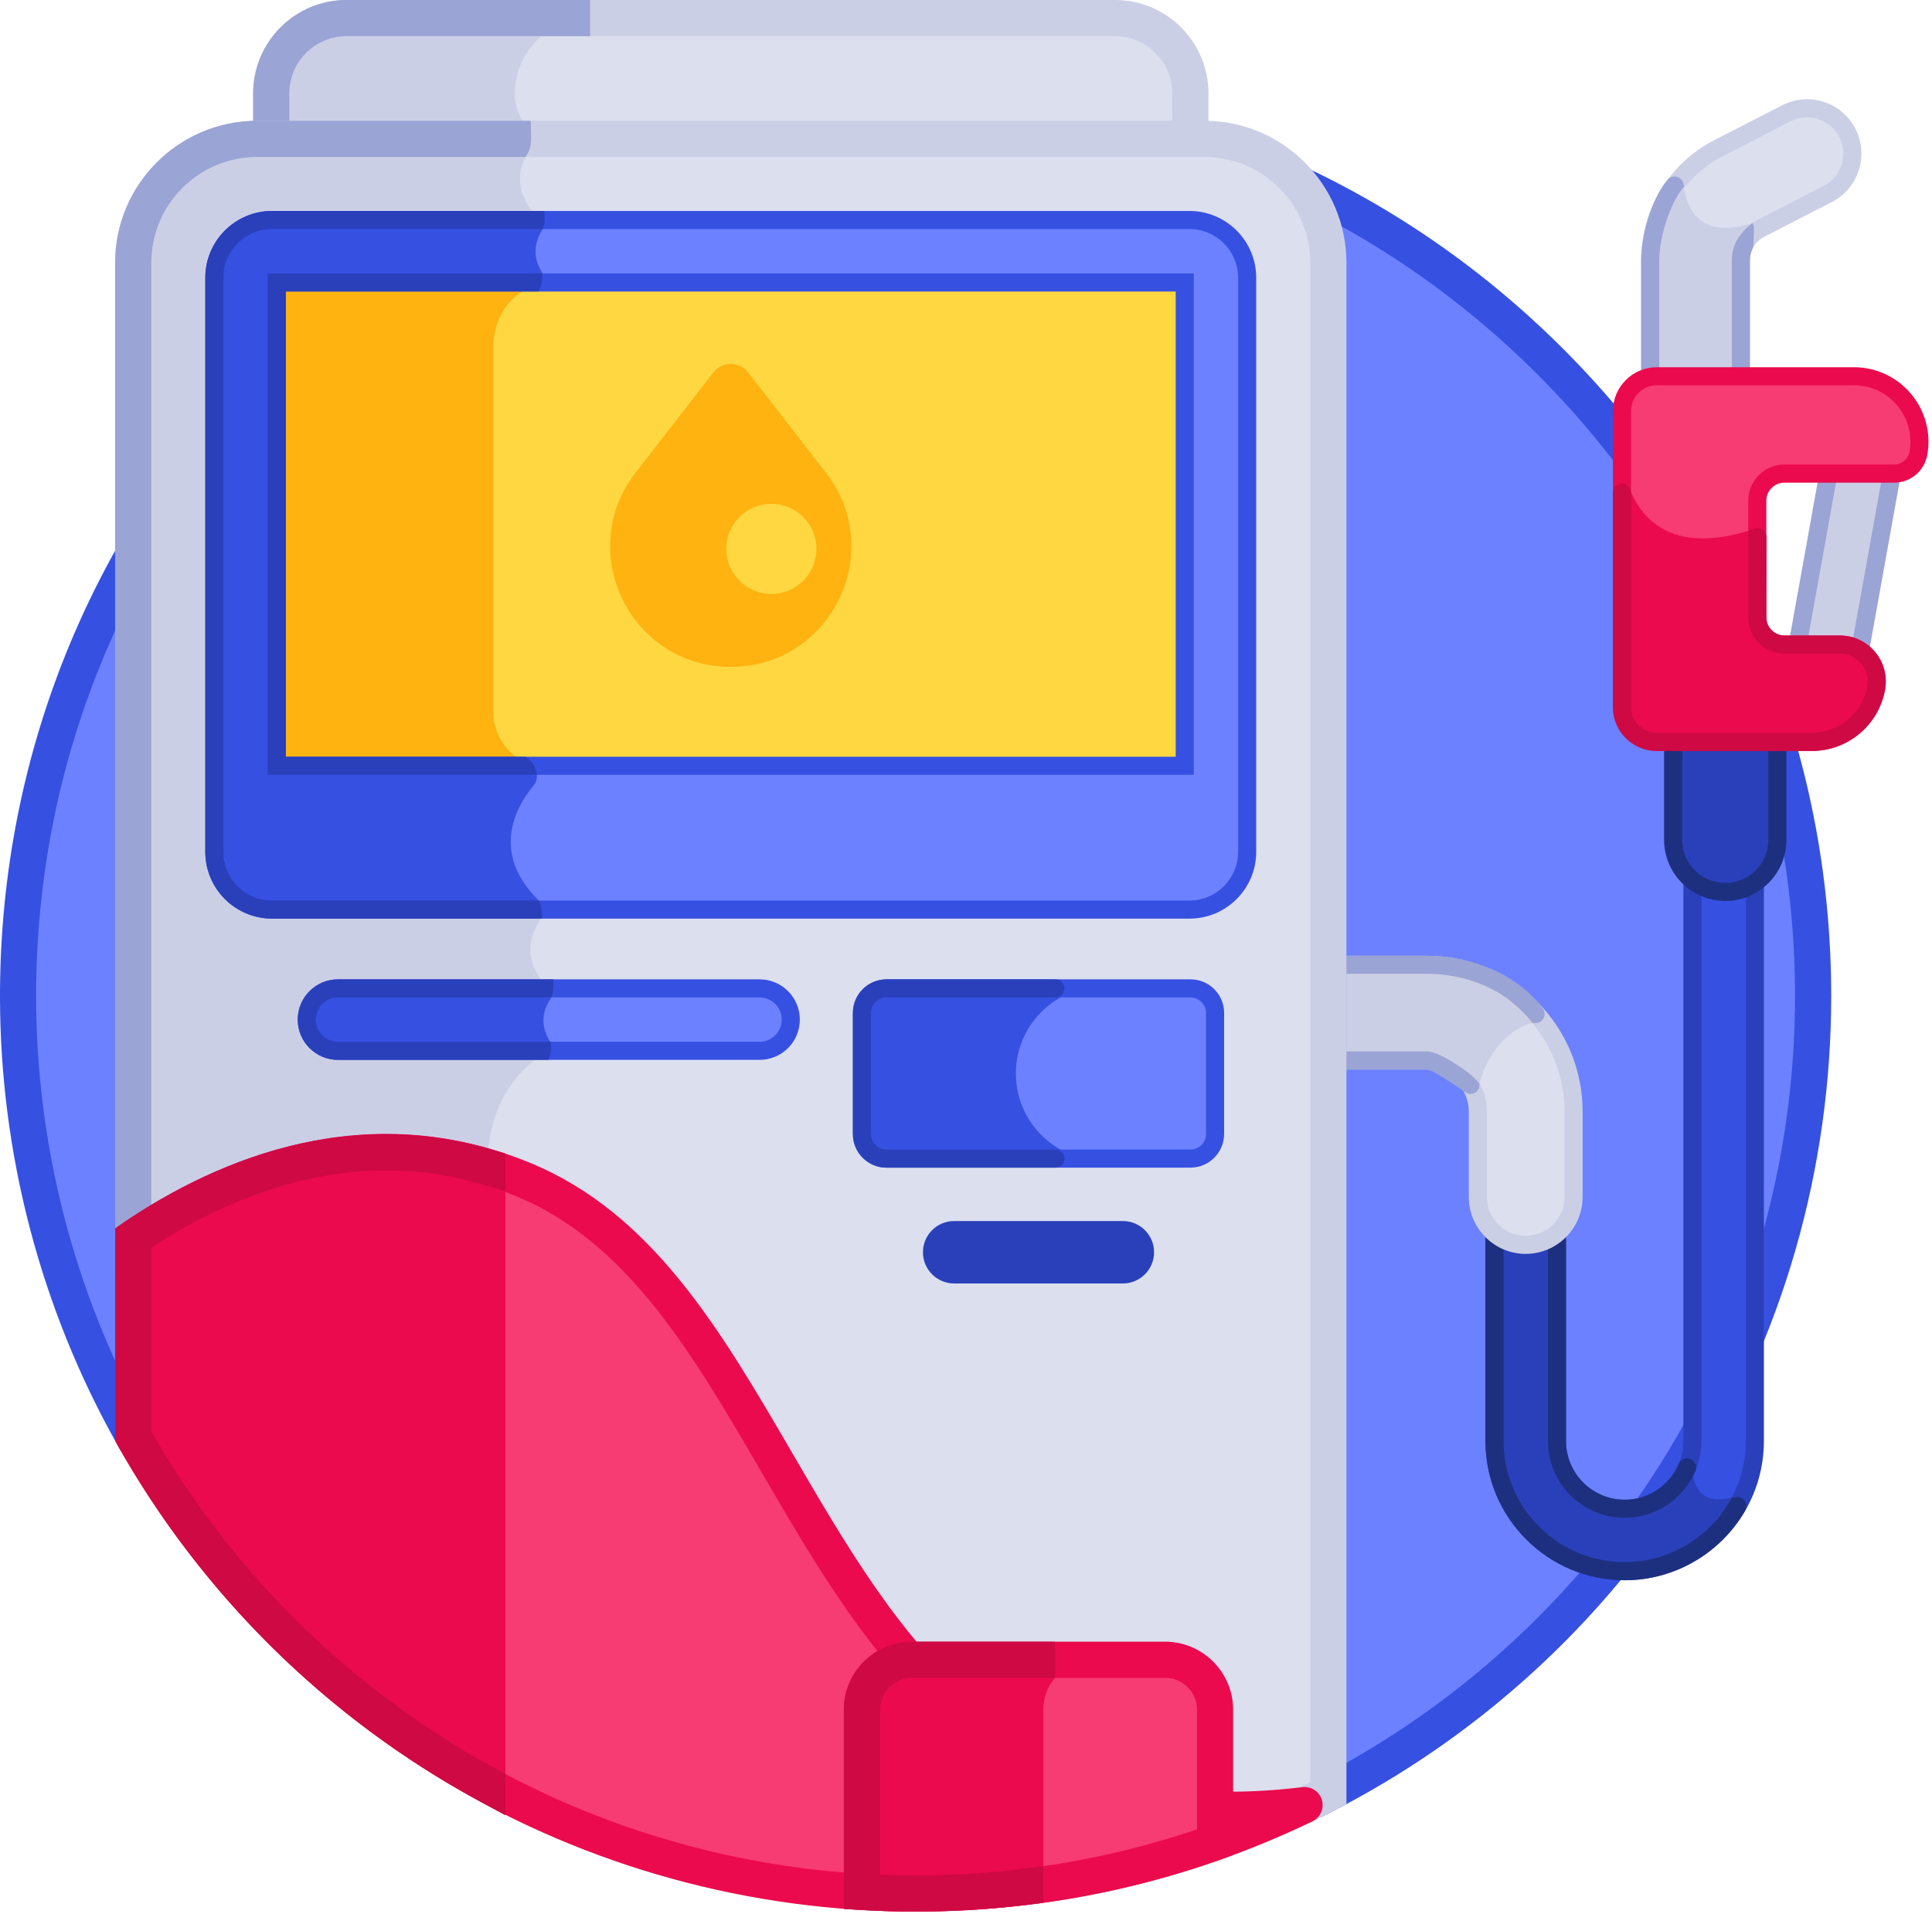 <?xml version="1.0" encoding="UTF-8" standalone="no"?>
<!DOCTYPE svg PUBLIC "-//W3C//DTD SVG 1.1//EN" "http://www.w3.org/Graphics/SVG/1.1/DTD/svg11.dtd">
<svg width="100%" height="100%" viewBox="0 0 534 529" version="1.1" xmlns="http://www.w3.org/2000/svg" xmlns:xlink="http://www.w3.org/1999/xlink" xml:space="preserve" xmlns:serif="http://www.serif.com/" style="fill-rule:evenodd;clip-rule:evenodd;">
    <g transform="matrix(1,0,0,1,-23.13,-110.39)">
        <g>
            <path d="M276.2,137.67C139.19,137.67 28.12,248.74 28.12,385.75C28.12,429.94 39.69,471.43 59.95,507.37L387.85,607.33C468.78,566.47 524.28,482.6 524.28,385.75C524.28,248.74 413.21,137.67 276.2,137.67Z" style="fill:rgb(107,129,255);fill-rule:nonzero;"/>
            <path d="M388.31,612.69L386.39,612.11L56.58,511.56L55.6,509.82C34.36,472.13 23.13,429.23 23.13,385.74C23.13,318.14 49.45,254.59 97.25,206.79C145.05,158.99 208.6,132.67 276.2,132.67C343.8,132.67 407.35,158.99 455.15,206.79C502.95,254.59 529.27,318.14 529.27,385.74C529.27,433.47 515.91,479.96 490.64,520.19C466.05,559.32 431.29,590.99 390.1,611.79L388.31,612.69ZM63.33,503.17L387.37,601.95C426.16,581.97 458.91,551.89 482.17,514.87C506.44,476.24 519.27,431.59 519.27,385.75C519.27,320.82 493.99,259.78 448.07,213.87C402.16,167.96 341.12,142.67 276.19,142.67C211.26,142.67 150.22,167.95 104.31,213.87C58.4,259.79 33.11,320.82 33.11,385.75C33.11,426.85 43.55,467.4 63.32,503.17L63.33,503.17Z" style="fill:rgb(54,80,226);fill-rule:nonzero;"/>
        </g>
        <g>
            <path d="M481.07,215.65L504.31,215.65L504.31,182.31C504.31,178.63 506.34,175.3 509.62,173.61L528.32,164C534.48,160.84 536.9,153.28 533.74,147.13C530.58,140.97 523.02,138.55 516.87,141.71L498.17,151.32C486.5,157.32 479.25,169.19 479.25,182.31L479.25,215.83C479.84,215.72 480.45,215.65 481.07,215.65Z" style="fill:rgb(220,223,238);fill-rule:nonzero;"/>
            <path d="M476.74,218.85L476.74,182.31C476.74,168.25 484.51,155.52 497.02,149.1L515.72,139.49C519.29,137.66 523.36,137.32 527.19,138.55C531.01,139.78 534.13,142.42 535.96,145.99C537.79,149.56 538.13,153.63 536.9,157.46C535.67,161.28 533.03,164.4 529.46,166.23L510.76,175.84C508.32,177.09 506.81,179.57 506.81,182.31L506.81,218.15L481.07,218.15C480.63,218.15 480.18,218.19 479.71,218.28L476.74,218.84L476.74,218.85ZM481.74,213.15L501.8,213.15L501.8,182.31C501.8,177.69 504.35,173.5 508.47,171.39L527.17,161.78C529.55,160.56 531.32,158.48 532.14,155.93C532.96,153.38 532.74,150.66 531.51,148.28C530.29,145.9 528.21,144.13 525.66,143.31C523.11,142.49 520.39,142.71 518.01,143.94L499.31,153.55C488.48,159.12 481.75,170.14 481.75,182.32L481.75,213.16L481.74,213.15Z" style="fill:rgb(203,207,229);fill-rule:nonzero;"/>
            <path d="M504.31,182.31C504.31,180.81 504.66,179.37 505.29,178.07L507.48,172.04C489.45,178 488.63,162.26 488.61,161.98C484.46,166.79 479.25,176.42 479.25,182.31L479.25,215.83C479.84,215.72 480.45,215.65 481.07,215.65L504.31,215.65L504.31,182.31Z" style="fill:rgb(203,207,229);fill-rule:nonzero;"/>
            <path d="M502.61,178C502.08,179.39 501.8,180.83 501.8,182.31L501.8,213.15L481.74,213.15L481.74,182.31C481.74,181.31 481.82,180.2 481.97,179.02L481.97,178.98C482.41,175.57 483.46,171.65 484.9,168.33C485.85,166 487.07,163.71 488.59,161.98C488.5,161.62 488.45,161.38 488.44,161.33C488.31,160.39 487.65,159.59 486.73,159.3C485.77,158.99 484.72,159.29 484.07,160.05C479.53,165.32 476.73,175.71 476.73,182.32L476.73,215.84C476.73,216.59 477.06,217.29 477.64,217.77C478.09,218.14 478.66,218.34 479.23,218.34C479.39,218.34 479.54,218.33 479.7,218.3C480.16,218.21 480.62,218.17 481.05,218.17L504.29,218.17C505.67,218.17 506.79,217.05 506.79,215.67L506.79,182.33C506.79,181.25 507.04,180.19 507.52,179.18C507.68,178.84 507.76,178.47 507.77,178.11C507.77,177.89 507.81,176.92 507.85,175.94C507.94,173.46 507.97,172.66 507.46,172.06C506.08,173.15 503.79,175.26 502.6,178.02L502.61,178Z" style="fill:rgb(154,164,213);fill-rule:nonzero;"/>
            <path d="M472.19,544.72C452.35,544.72 436.21,528.58 436.21,508.74L436.21,441.27C436.21,436.5 440.07,432.64 444.84,432.64C449.61,432.64 453.47,436.5 453.47,441.27L453.47,508.74C453.47,519.07 461.87,527.46 472.19,527.46C482.51,527.46 490.91,519.06 490.91,508.74L490.91,353.69C490.91,348.92 494.77,345.06 499.54,345.06C504.31,345.06 508.17,348.92 508.17,353.69L508.17,508.74C508.17,528.58 492.03,544.72 472.19,544.72Z" style="fill:rgb(54,80,226);fill-rule:nonzero;"/>
            <path d="M472.19,547.22C450.97,547.22 433.71,529.96 433.71,508.74L433.71,441.27C433.71,435.13 438.7,430.14 444.84,430.14C450.98,430.14 455.97,435.13 455.97,441.27L455.97,508.74C455.97,517.69 463.25,524.96 472.19,524.96C481.13,524.96 488.41,517.68 488.41,508.74L488.41,353.69C488.41,347.55 493.4,342.56 499.54,342.56C505.68,342.56 510.67,347.55 510.67,353.69L510.67,508.74C510.67,529.96 493.41,547.22 472.19,547.22ZM444.84,435.15C441.46,435.15 438.71,437.9 438.71,441.28L438.71,508.75C438.71,527.21 453.73,542.23 472.19,542.23C490.65,542.23 505.67,527.21 505.67,508.75L505.67,353.7C505.67,350.32 502.92,347.57 499.54,347.57C496.16,347.57 493.41,350.32 493.41,353.7L493.41,508.75C493.41,520.45 483.89,529.97 472.19,529.97C460.49,529.97 450.97,520.45 450.97,508.75L450.97,441.28C450.97,437.9 448.22,435.15 444.84,435.15Z" style="fill:rgb(42,64,187);fill-rule:nonzero;"/>
            <path d="M501.82,524.31C490.79,527.43 490.88,516.59 490.88,516.59L488.35,516.11C485.5,522.82 478.85,527.53 471.11,527.53C460.78,527.53 452.39,519.13 452.39,508.81L452.39,441.34C452.39,436.57 448.53,432.71 443.76,432.71C438.99,432.71 435.13,436.57 435.13,441.34L435.13,508.81C435.13,528.65 451.27,544.79 471.11,544.79C484.4,544.79 495.58,535.07 501.81,524.32L501.82,524.31Z" style="fill:rgb(42,64,187);fill-rule:nonzero;"/>
            <path d="M505.44,525.38C504.94,524.59 504.03,524.15 503.11,524.23C502.6,524.28 502.3,524.3 501.83,524.31C501.02,525.8 499.8,527.56 498.67,529.15L498.7,529.15C498.59,529.29 498.47,529.43 498.35,529.57C497.58,530.6 496.78,531.54 495.98,532.24C495.97,532.25 495.95,532.26 495.94,532.27C489.72,538.53 481.18,542.21 472.19,542.21C453.73,542.21 438.71,527.19 438.71,508.73L438.71,441.26C438.71,437.88 441.46,435.13 444.84,435.13C448.22,435.13 450.97,437.88 450.97,441.26L450.97,508.73C450.97,520.43 460.49,529.95 472.19,529.95C476.99,529.95 481.51,528.34 485.15,525.54C485.17,525.53 485.19,525.51 485.21,525.49C485.39,525.35 485.56,525.2 485.74,525.06C487.14,523.87 490.28,520.85 491.95,516.52C491.93,516.25 491.92,516.08 491.92,516.07C491.94,514.88 491.1,513.84 489.94,513.59C488.77,513.34 487.59,513.96 487.12,515.06C484.56,521.07 478.7,524.96 472.18,524.96C463.23,524.96 455.96,517.68 455.96,508.74L455.96,441.27C455.96,435.13 450.97,430.14 444.83,430.14C438.69,430.14 433.7,435.13 433.7,441.27L433.7,508.74C433.7,529.96 450.96,547.22 472.18,547.22C485.84,547.22 498.61,539.85 505.49,527.98C505.96,527.17 505.94,526.17 505.43,525.38L505.44,525.38Z" style="fill:rgb(29,48,127);fill-rule:nonzero;"/>
            <path d="M527.89,302.11C527.38,302.11 526.87,302.07 526.35,301.97C521.66,301.13 518.54,296.64 519.38,291.95L529.64,234.85C530.48,230.16 534.97,227.05 539.66,227.88C544.35,228.72 547.47,233.21 546.63,237.9L536.36,295C535.61,299.17 531.98,302.1 527.88,302.1L527.89,302.11Z" style="fill:rgb(203,207,229);fill-rule:nonzero;"/>
            <path d="M527.89,304.61C527.23,304.61 526.57,304.55 525.92,304.44C519.88,303.35 515.85,297.56 516.93,291.52L527.19,234.42C528.27,228.39 534.07,224.35 540.11,225.44C546.15,226.53 550.18,232.32 549.1,238.36L538.83,295.46C537.88,300.77 533.28,304.62 527.89,304.62L527.89,304.61ZM538.15,230.26C535.24,230.26 532.65,232.34 532.12,235.3L521.86,292.4C521.26,295.73 523.48,298.92 526.81,299.52C527.17,299.58 527.54,299.62 527.9,299.62C530.86,299.62 533.39,297.5 533.92,294.58L544.19,237.48C544.79,234.15 542.57,230.96 539.24,230.36C538.88,230.29 538.52,230.26 538.16,230.26L538.15,230.26Z" style="fill:rgb(154,164,213);fill-rule:nonzero;"/>
            <path d="M417.48,377.08L392.78,377.08L392.78,403.54L417.48,403.54C425.27,403.54 431.6,409.88 431.6,417.66L431.6,441.27C431.6,448.58 437.52,454.5 444.83,454.5C452.14,454.5 458.06,448.58 458.06,441.27L458.06,417.66C458.06,395.28 439.86,377.08 417.48,377.08Z" style="fill:rgb(220,223,238);fill-rule:nonzero;"/>
            <path d="M444.83,457C436.16,457 429.1,449.94 429.1,441.27L429.1,417.66C429.1,411.25 423.89,406.04 417.48,406.04L390.28,406.04L390.28,374.58L417.48,374.58C441.23,374.58 460.56,393.91 460.56,417.66L460.56,441.27C460.56,449.94 453.5,457 444.83,457ZM395.28,401.04L417.48,401.04C426.65,401.04 434.1,408.5 434.1,417.66L434.1,441.27C434.1,447.19 438.91,452 444.83,452C450.75,452 455.56,447.19 455.56,441.27L455.56,417.66C455.56,396.66 438.48,379.58 417.48,379.58L395.28,379.58L395.28,401.04Z" style="fill:rgb(203,207,229);fill-rule:nonzero;"/>
            <path d="M417.48,377.08L392.78,377.08L392.78,403.54L417.48,403.54C420.28,403.54 427.38,411.37 429.57,412.78C429.22,409.65 431.53,412.22 432.05,410C434.47,399.73 442.68,393.22 447.54,393.19C441.92,385.29 430.34,377.09 417.47,377.09L417.48,377.08Z" style="fill:rgb(203,207,229);fill-rule:nonzero;"/>
            <path d="M426.93,405.44L426.93,405.47C422.59,402.59 419.67,401.04 417.48,401.04L395.28,401.04L395.28,379.58L417.48,379.58C425.59,379.58 433.4,381.99 439.23,386.05L439.24,386.05C439.24,386.05 439.5,386.22 439.95,386.56C440.08,386.66 440.21,386.76 440.34,386.86C440.43,386.93 440.54,387.02 440.64,387.1C440.98,387.37 441.31,387.64 441.63,387.92C443.05,389.13 444.93,390.92 446.79,393.21C447.06,393.21 447.32,393.19 447.57,393.19C448.5,393.19 449.35,392.66 449.78,391.83C450.2,391 450.13,390 449.59,389.24C443.25,380.34 430.65,374.59 417.48,374.59L392.78,374.59C391.4,374.59 390.28,375.71 390.28,377.09L390.28,403.55C390.28,404.93 391.4,406.05 392.78,406.05L417.47,406.05C419.07,406.12 424.63,409.94 426.45,411.19C427.18,411.69 427.79,412.11 428.22,412.39C428.63,412.65 429.1,412.78 429.57,412.78C430.04,412.78 430.49,412.65 430.89,412.4C431.71,411.89 432.16,410.96 432.05,410C430.69,408.14 428.42,406.45 426.92,405.44L426.93,405.44Z" style="fill:rgb(154,164,213);fill-rule:nonzero;"/>
            <path d="M485.58,312.97L485.58,342.54C485.58,350.5 492.03,356.95 499.99,356.95C507.95,356.95 514.4,350.5 514.4,342.54L514.4,312.97L485.58,312.97Z" style="fill:rgb(42,64,187);fill-rule:nonzero;"/>
            <path d="M499.99,359.45C490.66,359.45 483.08,351.86 483.08,342.54L483.08,310.47L516.9,310.47L516.9,342.54C516.9,351.87 509.31,359.45 499.99,359.45ZM488.08,315.47L488.08,342.54C488.08,349.11 493.42,354.45 499.99,354.45C506.56,354.45 511.9,349.11 511.9,342.54L511.9,315.47L488.08,315.47Z" style="fill:rgb(29,48,127);fill-rule:nonzero;"/>
            <path d="M535.55,214.4L481.07,214.4C475.76,214.4 471.45,218.71 471.45,224.02L471.45,305.85C471.45,311.16 475.76,315.47 481.07,315.47L523.89,315.47C532.65,315.47 540.16,309.19 541.71,300.57C542.84,294.31 538.02,288.55 531.66,288.55L516.33,288.55C512.2,288.55 508.85,285.2 508.85,281.07L508.85,248.77C508.85,244.64 512.2,241.29 516.33,241.29L546.66,241.29C549.96,241.29 552.78,238.93 553.37,235.68C555.37,224.58 546.83,214.37 535.55,214.37L535.55,214.4Z" style="fill:rgb(247,59,115);fill-rule:nonzero;"/>
            <path d="M523.88,317.97L481.06,317.97C474.38,317.97 468.94,312.53 468.94,305.85L468.94,224.02C468.94,217.33 474.38,211.9 481.06,211.9L535.54,211.9C541.66,211.9 547.42,214.59 551.35,219.29C555.28,223.99 556.91,230.13 555.82,236.15C555.02,240.59 551.17,243.82 546.65,243.82L516.32,243.82C513.58,243.82 511.34,246.05 511.34,248.8L511.34,281.1C511.34,283.84 513.57,286.08 516.32,286.08L531.65,286.08C535.42,286.08 538.98,287.74 541.4,290.64C543.82,293.54 544.83,297.33 544.16,301.04C542.39,310.87 533.87,318 523.88,318L523.88,317.97ZM481.06,216.89C477.13,216.89 473.94,220.09 473.94,224.01L473.94,305.84C473.94,309.77 477.14,312.96 481.06,312.96L523.88,312.96C531.44,312.96 537.9,307.56 539.24,300.12C539.65,297.87 539.04,295.57 537.57,293.81C536.1,292.05 533.95,291.05 531.66,291.05L516.33,291.05C510.83,291.05 506.35,286.58 506.35,281.07L506.35,248.77C506.35,243.27 510.83,238.79 516.33,238.79L546.66,238.79C548.75,238.79 550.54,237.3 550.91,235.24C551.73,230.68 550.5,226.03 547.52,222.47C544.55,218.91 540.18,216.88 535.55,216.88L481.07,216.88L481.06,216.89Z" style="fill:rgb(235,10,77);fill-rule:nonzero;"/>
            <path d="M481.07,315.47L523.89,315.47C532.65,315.47 540.16,309.19 541.71,300.57C542.84,294.31 538.02,288.55 531.66,288.55L516.33,288.55C512.2,288.55 508.85,285.2 508.85,281.07L508.85,256.32C472.44,269 471.45,236.12 471.45,236.12L471.45,305.84C471.45,311.15 475.76,315.46 481.07,315.46L481.07,315.47Z" style="fill:rgb(235,10,77);fill-rule:nonzero;"/>
            <path d="M541.4,290.61C538.98,287.71 535.42,286.05 531.65,286.05L516.32,286.05C513.58,286.05 511.34,283.82 511.34,281.07L511.4,258.92C511.4,258.11 511.01,257.35 510.35,256.88C509.69,256.41 508.84,256.29 508.08,256.56C507.49,256.76 506.92,256.95 506.34,257.13L506.34,262.36C506.34,262.36 506.32,259.75 506.34,259.75L506.34,281.07C506.34,286.57 510.82,291.05 516.32,291.05L531.65,291.05C533.94,291.05 536.09,292.06 537.56,293.81C539.03,295.57 539.64,297.87 539.23,300.12C537.89,307.56 531.43,312.96 523.87,312.96L481.05,312.96C477.12,312.96 473.93,309.76 473.93,305.84L473.93,278.12L473.92,278.12L473.92,246.44C473.84,245.11 472.72,244.09 471.39,244.09C470.02,244.11 468.93,245.22 468.93,246.59L468.93,305.84C468.93,312.53 474.37,317.96 481.05,317.96L523.87,317.96C533.85,317.96 542.38,310.83 544.15,301C544.82,297.29 543.81,293.49 541.39,290.6L541.4,290.61Z" style="fill:rgb(206,9,68);fill-rule:nonzero;"/>
        </g>
        <g>
            <path d="M352.13,151.08L352.13,136.19C352.13,124.75 342.77,115.39 331.33,115.39L118.9,115.39C107.46,115.39 98.1,124.75 98.1,136.19L98.1,151.08L352.13,151.08Z" style="fill:rgb(220,223,238);fill-rule:nonzero;"/>
            <path d="M357.14,156.08L93.1,156.08L93.1,136.19C93.1,121.97 104.67,110.39 118.9,110.39L331.34,110.39C345.57,110.39 357.14,121.96 357.14,136.19L357.14,156.08ZM103.1,146.08L347.13,146.08L347.13,136.19C347.13,127.48 340.04,120.39 331.33,120.39L118.9,120.39C110.19,120.39 103.1,127.48 103.1,136.19L103.1,146.08Z" style="fill:rgb(203,207,229);fill-rule:nonzero;"/>
            <path d="M165.43,136.19C165.43,124.75 174.79,115.39 186.23,115.39L118.89,115.39C107.45,115.39 98.09,124.75 98.09,136.19L98.09,151.08L180.32,151.08C172.1,151.08 165.43,144.41 165.43,136.19Z" style="fill:rgb(203,207,229);fill-rule:nonzero;"/>
            <path d="M180.33,146.08L103.1,146.08L103.1,136.19C103.1,127.48 110.19,120.39 118.9,120.39L186.23,120.39L186.23,110.39L118.9,110.39C104.67,110.39 93.1,121.96 93.1,136.19L93.1,156.08L180.33,156.08L180.33,146.08Z" style="fill:rgb(154,164,213);fill-rule:nonzero;"/>
            <path d="M390.28,183.03C390.28,164.19 374.87,148.78 356.03,148.78L94.2,148.78C75.36,148.78 59.95,164.19 59.95,183.03L59.95,454.68C64.61,451.47 69.87,448.19 75.64,445.13C97.34,433.64 130.85,423.09 167.23,438.12C247.23,471.15 243.4,624.33 378.9,611.62C382.75,609.87 386.54,608.02 390.28,606.07L390.28,183.03Z" style="fill:rgb(220,223,238);fill-rule:nonzero;"/>
            <path d="M363.49,617.37C332.51,617.37 306.63,608.12 284.71,589.3C262.4,570.13 247.03,543.79 232.17,518.31C213.22,485.83 195.33,455.14 165.32,442.75C130.74,428.47 98.73,438.57 77.98,449.56C72.88,452.26 67.77,455.37 62.79,458.81L54.95,464.21L54.95,183.03C54.95,161.39 72.56,143.78 94.2,143.78L356.03,143.78C377.67,143.78 395.28,161.39 395.28,183.03L395.28,609.11L392.58,610.51C388.71,612.52 384.8,614.42 380.97,616.17L380.2,616.52L379.36,616.6C373.92,617.11 368.63,617.37 363.48,617.37L363.49,617.37ZM130.05,425.68C142.41,425.68 155.57,427.9 169.14,433.51C202.27,447.19 220.99,479.29 240.81,513.27C255.25,538.04 270.19,563.65 291.23,581.72C314.43,601.65 342.69,609.84 377.6,606.73C380.14,605.56 382.72,604.32 385.29,603.03L385.29,183.03C385.29,166.9 372.17,153.78 356.04,153.78L94.2,153.78C78.07,153.78 64.95,166.9 64.95,183.03L64.95,445.47C67.72,443.78 70.51,442.19 73.3,440.71C87.9,432.98 107.64,425.67 130.05,425.67L130.05,425.68Z" style="fill:rgb(203,207,229);fill-rule:nonzero;"/>
            <path d="M170.9,148.78L94.2,148.78C75.36,148.78 59.95,164.19 59.95,183.03L59.95,454.68C64.61,451.47 69.87,448.19 75.64,445.13C95.46,434.64 125.12,424.95 157.82,434.78L157.82,432.96C157.82,415.47 166.54,406.57 171.48,402.93C173.05,401.78 173.47,399.59 172.42,397.95C169.13,392.79 171.03,388.36 172.83,385.84C173.79,384.49 173.83,382.68 172.83,381.37C167.37,374.21 170.27,367.74 172.67,364.34C173.73,362.84 173.52,360.78 172.2,359.5C158.68,346.33 165.44,333.76 170.66,327.45C172.26,325.52 171.53,322.62 169.23,321.61C159.66,317.42 159.53,308.29 159.53,308.29L159.53,206.27C159.53,197.25 164.73,192.5 168.51,190.24C170.28,189.18 170.77,186.89 169.75,185.1C166.96,180.21 168.79,175.92 170.48,173.45C171.43,172.06 171.36,170.24 170.32,168.91C164.19,161.08 167.49,154.48 170.13,151.13C170.68,150.44 170.92,149.61 170.9,148.78Z" style="fill:rgb(203,207,229);fill-rule:nonzero;"/>
            <path d="M73.3,440.71C70.51,442.19 67.72,443.78 64.95,445.47L64.95,183.03C64.95,166.9 78.07,153.78 94.2,153.78L168.42,153.78C169.44,152.29 169.98,150.5 169.94,148.67L169.83,143.78L94.2,143.78C72.56,143.78 54.95,161.39 54.95,183.03L54.95,464.2L62.79,458.8C67.78,455.36 72.89,452.25 77.98,449.55C95.2,440.44 121.24,431.42 150.17,437.94L150.17,427.71C119.19,421.43 91.62,431.01 73.3,440.71Z" style="fill:rgb(154,164,213);fill-rule:nonzero;"/>
            <path d="M167.89,436.53C124.01,418.41 84.2,436.14 59.95,452.59L59.95,507.37C102.49,582.85 183.39,633.83 276.2,633.83C314.71,633.83 351.18,625.05 383.7,609.39C244.15,626.24 249.96,470.42 167.89,436.54L167.89,436.53Z" style="fill:rgb(247,59,115);fill-rule:nonzero;"/>
            <path d="M276.2,638.82C230.49,638.82 185.7,626.5 146.66,603.19C108.76,580.56 77.27,548.27 55.59,509.82C55.17,509.07 54.95,508.23 54.95,507.36L54.95,452.58C54.95,450.92 55.77,449.37 57.14,448.44C83.5,430.56 124.45,413.18 169.8,431.9C203.58,445.85 222.41,478.2 242.34,512.45C256.93,537.52 272.02,563.44 293.44,581.36C317.59,601.56 346.07,608.88 383.1,604.41C385.53,604.12 387.81,605.62 388.5,607.97C389.19,610.32 388.07,612.82 385.87,613.88C351.51,630.42 314.61,638.81 276.2,638.81L276.2,638.82ZM64.95,506.04C85.75,542.48 115.75,573.08 151.79,594.6C189.28,616.98 232.3,628.82 276.2,628.82C303.74,628.82 330.47,624.33 355.97,615.45C329.25,614.08 306.53,605.34 287.03,589.03C264.26,569.98 248.72,543.29 233.7,517.48C214.64,484.73 196.64,453.8 165.98,441.14C125.96,424.62 89.31,439.29 64.95,455.25L64.95,506.04Z" style="fill:rgb(235,10,77);fill-rule:nonzero;"/>
            <path d="M162.82,432.98C122.96,421.15 82.33,437.4 59.95,452.58L59.95,507.36C82.84,547.97 121.84,581.49 162.82,603.79L162.82,432.98Z" style="fill:rgb(235,10,77);fill-rule:nonzero;"/>
            <path d="M150.17,593.59C114.82,572.12 85.51,542.08 64.95,506.05L64.95,455.26C83.1,443.37 108.87,431.76 137.96,434.28L137.96,434.27C137.96,434.27 138.06,434.28 138.23,434.3C143.01,434.73 147.88,435.53 152.83,436.79L152.83,436.95C156.12,437.7 159.59,438.62 162.83,439.72L162.83,429.25L159.25,428.19C117.72,415.86 80.8,432.4 57.15,448.44L54.96,449.93L54.96,508.68L55.6,509.82C79.02,551.37 113.54,585.39 155.44,608.18L162.83,612.2L162.83,600.72C157.49,597.88 151.18,594.46 150.22,593.64C150.21,593.63 150.19,593.61 150.18,593.58L150.17,593.59Z" style="fill:rgb(206,9,68);fill-rule:nonzero;"/>
            <path d="M345.17,569.2L275.18,569.2C267.59,569.2 261.38,575.41 261.38,583L261.38,633.36C266.29,633.65 271.23,633.81 276.2,633.81C305.23,633.81 333.09,628.81 358.98,619.64L358.98,582.99C358.98,575.4 352.77,569.19 345.18,569.19L345.17,569.2Z" style="fill:rgb(247,59,115);fill-rule:nonzero;"/>
            <path d="M276.2,638.82C271.31,638.82 266.36,638.67 261.08,638.36L256.37,638.08L256.37,583C256.37,572.63 264.81,564.2 275.17,564.2L345.16,564.2C355.53,564.2 363.96,572.64 363.96,583L363.96,623.18L360.63,624.36C333.53,633.95 305.12,638.81 276.19,638.81L276.2,638.82ZM266.38,628.61C269.74,628.75 272.99,628.82 276.2,628.82C302.81,628.82 328.96,624.54 353.98,616.09L353.98,583C353.98,578.15 350.03,574.2 345.18,574.2L275.19,574.2C270.34,574.2 266.39,578.15 266.39,583L266.39,628.61L266.38,628.61Z" style="fill:rgb(235,10,77);fill-rule:nonzero;"/>
            <path d="M311.5,583.01C311.5,575.42 317.71,569.21 325.3,569.21L275.17,569.21C267.58,569.21 261.37,575.42 261.37,583.01L261.37,633.37C266.28,633.66 271.22,633.82 276.2,633.82C286.46,633.82 301.57,633.18 311.51,631.97L311.51,583.01L311.5,583.01Z" style="fill:rgb(235,10,77);fill-rule:nonzero;"/>
            <path d="M295.02,628.09C288.74,628.58 282.44,628.82 276.2,628.82C273.02,628.82 269.73,628.75 266.37,628.61L266.37,583C266.37,578.15 270.32,574.2 275.17,574.2L314.72,574.2L314.72,564.2L275.17,564.2C264.8,564.2 256.37,572.64 256.37,583L256.37,638.07L261.08,638.35C266.26,638.66 271.35,638.81 276.2,638.81C286.45,638.81 296.85,638.18 307.11,636.92L311.5,636.38L311.5,626.2C306.17,627.01 300.04,627.8 295.03,628.07L295.01,628.07L295.02,628.09Z" style="fill:rgb(206,9,68);fill-rule:nonzero;"/>
            <path d="M233.07,400.87L116.55,400.87C111.78,400.87 107.92,397.01 107.92,392.24C107.92,387.47 111.78,383.61 116.55,383.61L233.07,383.61C237.84,383.61 241.7,387.47 241.7,392.24C241.7,397.01 237.84,400.87 233.07,400.87Z" style="fill:rgb(107,129,255);fill-rule:nonzero;stroke:rgb(54,80,226);stroke-width:5px;"/>
            <path d="M176.27,383.9L116.55,383.61C111.78,383.61 107.92,387.47 107.92,392.24C107.92,397.01 111.78,400.87 116.55,400.87L175.57,401.16C175.82,400.19 175.7,399.14 175.13,398.24C171.84,393.08 173.74,388.65 175.54,386.13C176.01,385.46 175.26,384.68 175.27,383.9L176.27,383.9Z" style="fill:rgb(54,80,226);fill-rule:nonzero;"/>
            <path d="M175.29,398.37L116.55,398.37C113.17,398.37 110.42,395.62 110.42,392.24C110.42,388.86 113.17,386.11 116.55,386.11L175.52,386.11C175.86,385.33 176.06,384.5 176.07,383.64L176.1,381.11L116.55,381.11C110.41,381.11 105.42,386.1 105.42,392.24C105.42,398.38 110.41,403.37 116.55,403.37L174.79,403.37L175.28,401.5C175.55,400.46 175.55,399.38 175.29,398.37Z" style="fill:rgb(42,64,187);fill-rule:nonzero;"/>
            <path d="M352.17,383.61L268.17,383.61C264.41,383.61 261.37,386.65 261.37,390.41L261.37,423.86C261.37,427.62 264.41,430.66 268.17,430.66L352.17,430.66C355.93,430.66 358.97,427.62 358.97,423.86L358.97,390.41C358.97,386.65 355.93,383.61 352.17,383.61Z" style="fill:rgb(107,129,255);fill-rule:nonzero;"/>
            <path d="M352.17,433.17L268.17,433.17C263.04,433.17 258.87,429 258.87,423.87L258.87,390.41C258.87,385.28 263.04,381.11 268.17,381.11L352.17,381.11C354.65,381.11 356.99,382.08 358.75,383.83C360.51,385.59 361.47,387.92 361.47,390.41L361.47,423.86C361.47,428.99 357.3,433.16 352.17,433.16L352.17,433.17ZM268.17,386.11C265.8,386.11 263.87,388.04 263.87,390.41L263.87,423.87C263.87,426.24 265.8,428.17 268.17,428.17L352.17,428.17C354.54,428.17 356.47,426.24 356.47,423.87L356.47,390.41C356.47,389.26 356.02,388.18 355.21,387.37C354.4,386.56 353.32,386.11 352.17,386.11L268.17,386.11Z" style="fill:rgb(54,80,226);fill-rule:nonzero;"/>
            <path d="M303.91,407.14C303.91,395.6 312.03,385.97 322.86,383.61L268.18,383.61C264.42,383.61 261.38,386.65 261.38,390.41L261.38,423.86C261.38,427.62 264.43,430.66 268.18,430.66L322.86,430.66C312.03,428.3 303.91,418.67 303.91,407.13L303.91,407.14Z" style="fill:rgb(54,80,226);fill-rule:nonzero;"/>
            <path d="M315.17,428.17L268.17,428.17C265.8,428.17 263.87,426.24 263.87,423.87L263.87,390.41C263.87,388.04 265.8,386.11 268.17,386.11L315.17,386.11C315.24,386.09 315.31,386.07 315.38,386.05C316.63,385.78 317.47,384.61 317.33,383.34C317.19,382.07 316.12,381.11 314.84,381.11L268.16,381.11C263.03,381.11 258.86,385.28 258.86,390.41L258.86,423.87C258.86,429 263.03,433.17 268.16,433.17L314.84,433.17C316.12,433.17 317.19,432.21 317.33,430.94C317.47,429.67 316.62,428.5 315.38,428.23C315.31,428.21 315.24,428.19 315.17,428.17Z" style="fill:rgb(42,64,187);fill-rule:nonzero;"/>
            <path d="M333.48,465.18L286.86,465.18C282.09,465.18 278.23,461.32 278.23,456.55C278.23,451.78 282.09,447.92 286.86,447.92L333.48,447.92C338.25,447.92 342.11,451.78 342.11,456.55C342.11,461.32 338.25,465.18 333.48,465.18Z" style="fill:rgb(42,64,187);fill-rule:nonzero;"/>
            <path d="M358.22,323.22L358.22,187.16C358.22,183.12 354.94,179.84 350.9,179.84L97.33,179.84C93.29,179.84 90.01,183.12 90.01,187.16L90.01,323.22L358.23,323.22L358.22,323.22Z" style="fill:rgb(254,215,65);fill-rule:nonzero;"/>
            <path d="M169.23,321.6C159.66,317.41 159.53,308.28 159.53,308.28L159.53,206.26C159.53,197.24 164.73,192.49 168.51,190.23C170.28,189.17 170.77,186.88 169.75,185.09C168.69,183.23 168.3,181.45 168.32,179.83L98.33,179.83C94.29,179.83 91.01,183.11 91.01,187.15L91.01,323.21L171.01,323.21C170.62,322.53 170.03,321.95 169.23,321.6Z" style="fill:rgb(255,179,16);fill-rule:nonzero;"/>
            <path d="M251.41,241.06L229.93,213.37C227.49,210.22 222.73,210.22 220.29,213.37L198.81,241.06C181.85,262.93 197.43,294.74 225.11,294.74C252.78,294.74 268.37,262.93 251.41,241.06Z" style="fill:rgb(255,179,16);fill-rule:nonzero;"/>
            <circle cx="236.33" cy="262.12" r="12.46" style="fill:rgb(254,215,65);"/>
            <path d="M351.91,171.21L98.33,171.21C89.54,171.21 82.38,178.36 82.38,187.15L82.38,345.88C82.38,354.67 89.53,361.83 98.33,361.83L351.91,361.83C360.7,361.83 367.85,354.68 367.85,345.88L367.85,187.15C367.85,178.36 360.7,171.21 351.91,171.21ZM350.59,188.46L350.59,322.06L99.63,322.06L99.63,188.46L350.59,188.46Z" style="fill:rgb(107,129,255);fill-rule:nonzero;"/>
            <path d="M351.9,364.33L98.32,364.33C88.15,364.33 79.87,356.05 79.87,345.88L79.87,187.15C79.87,176.98 88.14,168.71 98.32,168.71L351.9,168.71C362.07,168.71 370.34,176.98 370.34,187.15L370.34,345.88C370.34,356.05 362.07,364.33 351.9,364.33ZM98.32,173.71C90.91,173.71 84.87,179.74 84.87,187.15L84.87,345.88C84.87,353.3 90.9,359.33 98.32,359.33L351.9,359.33C359.31,359.33 365.34,353.3 365.34,345.88L365.34,187.15C365.34,179.74 359.31,173.71 351.9,173.71L98.32,173.71ZM353.09,324.57L97.13,324.57L97.13,185.97L353.09,185.97L353.09,324.57ZM102.13,319.57L348.09,319.57L348.09,190.97L102.13,190.97L102.13,319.57Z" style="fill:rgb(54,80,226);fill-rule:nonzero;"/>
            <path d="M172.2,359.49C169.99,357.33 168.32,355.19 167.1,353.09C166.95,352.84 166.59,352.17 166.55,352.09C166.43,351.85 166.31,351.61 166.2,351.37C166.16,351.28 166.11,351.19 166.07,351.09C165.97,350.86 165.87,350.64 165.78,350.42C165.74,350.32 165.69,350.21 165.65,350.11C165.57,349.9 165.49,349.69 165.42,349.49C165.38,349.37 165.33,349.26 165.29,349.14C165.23,348.95 165.17,348.77 165.11,348.58C165.07,348.45 165.02,348.31 164.99,348.18C164.95,348.03 164.91,347.89 164.88,347.74C164.61,346.68 164.43,345.64 164.35,344.62C163.76,337.43 167.49,331.27 170.67,327.44C172.07,325.75 171.68,323.32 170.03,322.06L99.64,322.06L99.64,188.46L172.85,188.46C173.27,187.4 173.21,186.16 172.6,185.09C169.81,180.2 171.64,175.91 173.33,173.44C173.79,172.76 174.01,171.98 174,171.21L98.33,171.21C89.54,171.21 82.38,178.36 82.38,187.15L82.38,345.88C82.38,354.67 89.53,361.83 98.33,361.83L173.33,361.83C173.24,360.97 172.86,360.14 172.2,359.49Z" style="fill:rgb(54,80,226);fill-rule:nonzero;"/>
            <path d="M170.22,185.97L97.14,185.97L97.14,324.57L171.51,324.57C171.51,324.5 171.51,324.43 171.5,324.36C171.3,322.67 170.41,321.11 169.06,320.07L168.39,319.56L102.15,319.56L102.15,190.96L171.99,190.96L172.61,189.38C173.05,188.26 173.16,187.11 172.95,185.95C172.95,185.95 170.21,185.94 170.22,185.95L170.22,185.97Z" style="fill:rgb(42,64,187);fill-rule:nonzero;"/>
            <path d="M156.64,359.33L98.32,359.33C90.91,359.33 84.87,353.3 84.87,345.88L84.87,187.15C84.87,179.74 90.9,173.71 98.32,173.7L173.15,173.7C173.48,172.9 173.66,172.04 173.65,171.15L173.6,168.7L98.32,168.7C88.15,168.7 79.88,176.97 79.88,187.14L79.88,345.87C79.88,356.04 88.15,364.32 98.33,364.32L173.04,364.32L172.76,361.57C172.68,360.78 172.44,360.02 172.08,359.32L156.65,359.32L156.64,359.33Z" style="fill:rgb(42,64,187);fill-rule:nonzero;"/>
        </g>
    </g>
</svg>
